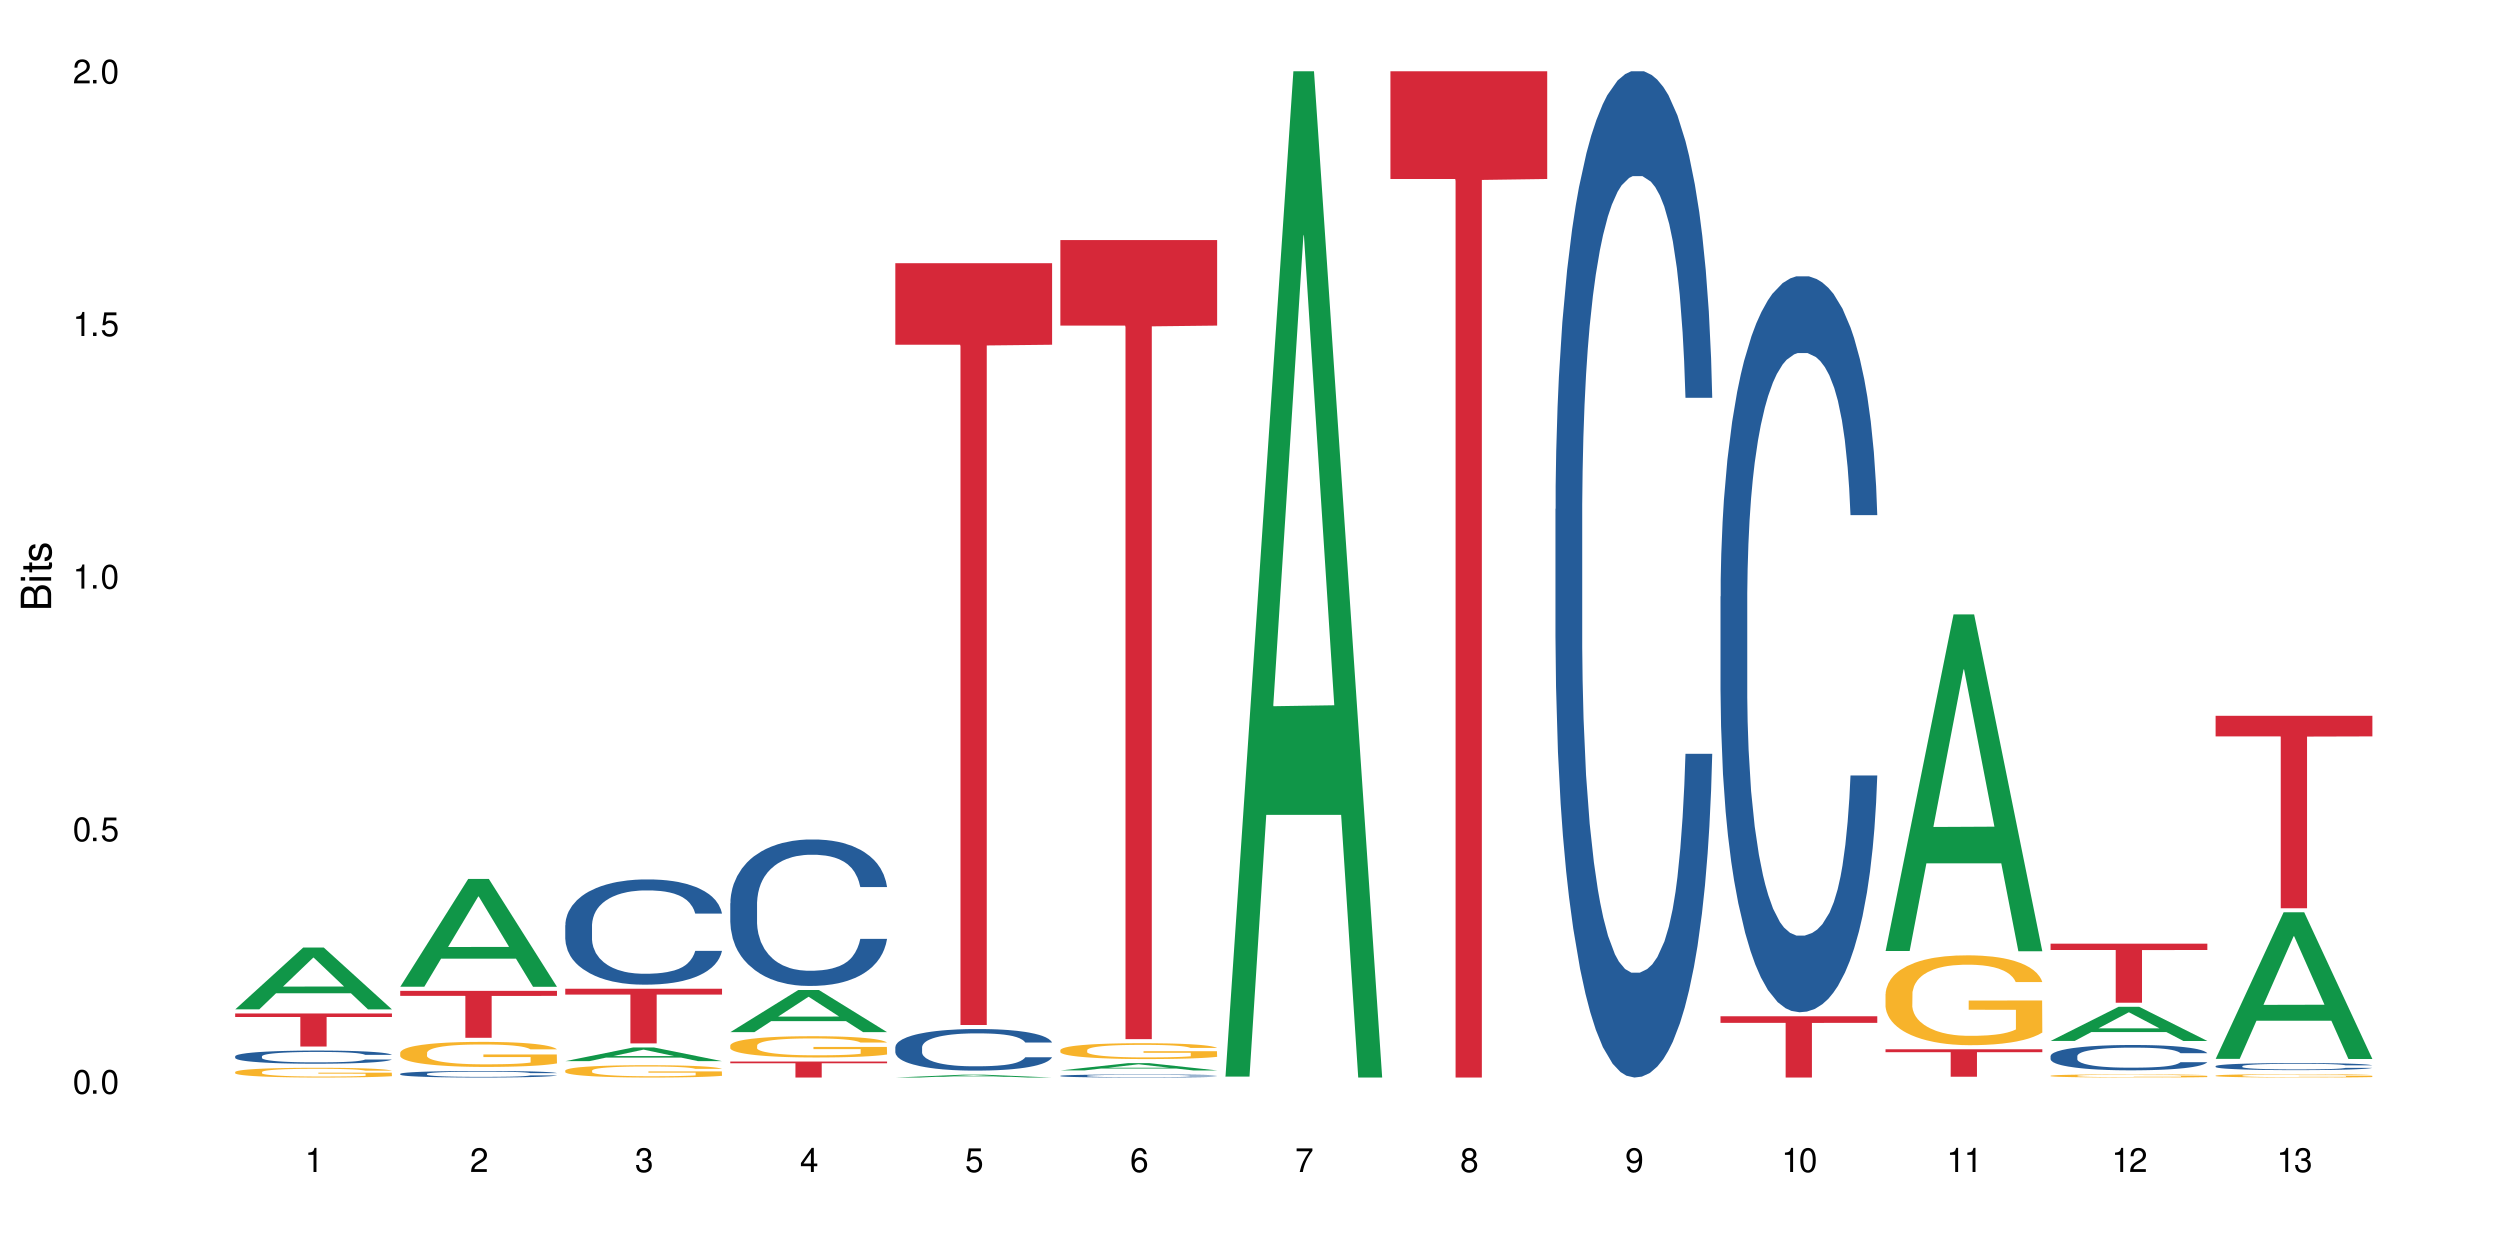 <?xml version="1.0" encoding="UTF-8"?>
<svg xmlns="http://www.w3.org/2000/svg" xmlns:xlink="http://www.w3.org/1999/xlink" width="720" height="360" viewBox="0 0 720 360">
<defs>
<g>
<g id="glyph-0-0">
</g>
<g id="glyph-0-1">
<path d="M 2.641 -6.938 C 2 -6.938 1.422 -6.656 1.078 -6.172 C 0.641 -5.562 0.406 -4.641 0.406 -3.359 C 0.406 -1.016 1.188 0.219 2.641 0.219 C 4.078 0.219 4.859 -1.016 4.859 -3.297 C 4.859 -4.641 4.656 -5.547 4.203 -6.172 C 3.844 -6.656 3.281 -6.938 2.641 -6.938 Z M 2.641 -6.188 C 3.547 -6.188 4 -5.25 4 -3.375 C 4 -1.406 3.562 -0.484 2.625 -0.484 C 1.734 -0.484 1.281 -1.438 1.281 -3.344 C 1.281 -5.25 1.734 -6.188 2.641 -6.188 Z M 2.641 -6.188 "/>
</g>
<g id="glyph-0-2">
<path d="M 1.828 -1 L 0.828 -1 L 0.828 0 L 1.828 0 Z M 1.828 -1 "/>
</g>
<g id="glyph-0-3">
<path d="M 4.562 -6.797 L 1.062 -6.797 L 0.547 -3.094 L 1.328 -3.094 C 1.719 -3.562 2.047 -3.734 2.578 -3.734 C 3.484 -3.734 4.062 -3.109 4.062 -2.094 C 4.062 -1.125 3.484 -0.531 2.578 -0.531 C 1.828 -0.531 1.375 -0.906 1.188 -1.672 L 0.328 -1.672 C 0.453 -1.109 0.547 -0.844 0.75 -0.594 C 1.125 -0.078 1.828 0.219 2.594 0.219 C 3.969 0.219 4.922 -0.781 4.922 -2.219 C 4.922 -3.562 4.031 -4.484 2.719 -4.484 C 2.25 -4.484 1.859 -4.359 1.469 -4.062 L 1.734 -5.969 L 4.562 -5.969 Z M 4.562 -6.797 "/>
</g>
<g id="glyph-0-4">
<path d="M 2.484 -4.938 L 2.484 0 L 3.328 0 L 3.328 -6.938 L 2.766 -6.938 C 2.469 -5.875 2.281 -5.734 0.984 -5.562 L 0.984 -4.938 Z M 2.484 -4.938 "/>
</g>
<g id="glyph-0-5">
<path d="M 4.859 -0.828 L 1.281 -0.828 C 1.359 -1.406 1.672 -1.781 2.5 -2.281 L 3.469 -2.828 C 4.406 -3.344 4.906 -4.062 4.906 -4.906 C 4.906 -5.484 4.672 -6.031 4.266 -6.406 C 3.859 -6.766 3.375 -6.938 2.719 -6.938 C 1.859 -6.938 1.219 -6.625 0.844 -6.031 C 0.609 -5.672 0.5 -5.234 0.484 -4.531 L 1.328 -4.531 C 1.359 -5.016 1.406 -5.281 1.531 -5.516 C 1.75 -5.938 2.188 -6.203 2.703 -6.203 C 3.469 -6.203 4.031 -5.641 4.031 -4.891 C 4.031 -4.344 3.719 -3.859 3.125 -3.516 L 2.234 -3 C 0.812 -2.172 0.406 -1.531 0.328 -0.016 L 4.859 -0.016 Z M 4.859 -0.828 "/>
</g>
<g id="glyph-0-6">
<path d="M 2.125 -3.188 L 2.578 -3.188 C 3.5 -3.188 3.984 -2.766 3.984 -1.922 C 3.984 -1.062 3.469 -0.531 2.594 -0.531 C 1.656 -0.531 1.203 -1 1.156 -2.016 L 0.312 -2.016 C 0.344 -1.453 0.438 -1.094 0.609 -0.781 C 0.953 -0.109 1.625 0.219 2.547 0.219 C 3.953 0.219 4.859 -0.625 4.859 -1.938 C 4.859 -2.828 4.516 -3.297 3.703 -3.594 C 4.344 -3.844 4.656 -4.328 4.656 -5.031 C 4.656 -6.219 3.875 -6.938 2.578 -6.938 C 1.203 -6.938 0.484 -6.172 0.453 -4.703 L 1.297 -4.703 C 1.312 -5.125 1.344 -5.359 1.453 -5.578 C 1.641 -5.969 2.062 -6.203 2.594 -6.203 C 3.344 -6.203 3.797 -5.75 3.797 -5 C 3.797 -4.516 3.609 -4.219 3.25 -4.047 C 3.016 -3.953 2.703 -3.922 2.125 -3.906 Z M 2.125 -3.188 "/>
</g>
<g id="glyph-0-7">
<path d="M 3.141 -1.672 L 3.141 0 L 3.984 0 L 3.984 -1.672 L 4.984 -1.672 L 4.984 -2.438 L 3.984 -2.438 L 3.984 -6.938 L 3.359 -6.938 L 0.266 -2.578 L 0.266 -1.672 Z M 3.141 -2.438 L 1 -2.438 L 3.141 -5.5 Z M 3.141 -2.438 "/>
</g>
<g id="glyph-0-8">
<path d="M 4.781 -5.125 C 4.609 -6.266 3.891 -6.938 2.844 -6.938 C 2.094 -6.938 1.422 -6.578 1.031 -5.953 C 0.594 -5.266 0.406 -4.422 0.406 -3.172 C 0.406 -2 0.578 -1.25 0.984 -0.641 C 1.359 -0.078 1.953 0.219 2.703 0.219 C 3.984 0.219 4.922 -0.75 4.922 -2.094 C 4.922 -3.375 4.062 -4.281 2.844 -4.281 C 2.172 -4.281 1.641 -4.031 1.281 -3.516 C 1.281 -5.234 1.828 -6.188 2.797 -6.188 C 3.391 -6.188 3.797 -5.797 3.938 -5.125 Z M 2.734 -3.531 C 3.547 -3.531 4.062 -2.953 4.062 -2.031 C 4.062 -1.156 3.484 -0.531 2.703 -0.531 C 1.922 -0.531 1.328 -1.188 1.328 -2.078 C 1.328 -2.938 1.906 -3.531 2.734 -3.531 Z M 2.734 -3.531 "/>
</g>
<g id="glyph-0-9">
<path d="M 4.984 -6.797 L 0.438 -6.797 L 0.438 -5.969 L 4.109 -5.969 C 2.5 -3.656 1.828 -2.234 1.328 0 L 2.219 0 C 2.594 -2.172 3.453 -4.047 4.984 -6.094 Z M 4.984 -6.797 "/>
</g>
<g id="glyph-0-10">
<path d="M 3.75 -3.656 C 4.469 -4.094 4.688 -4.438 4.688 -5.078 C 4.688 -6.172 3.844 -6.938 2.641 -6.938 C 1.438 -6.938 0.594 -6.172 0.594 -5.094 C 0.594 -4.438 0.812 -4.094 1.516 -3.656 C 0.734 -3.266 0.359 -2.703 0.359 -1.922 C 0.359 -0.656 1.281 0.219 2.641 0.219 C 3.984 0.219 4.922 -0.656 4.922 -1.922 C 4.922 -2.703 4.531 -3.266 3.75 -3.656 Z M 2.641 -6.188 C 3.359 -6.188 3.812 -5.75 3.812 -5.062 C 3.812 -4.406 3.344 -3.984 2.641 -3.984 C 1.922 -3.984 1.453 -4.406 1.453 -5.078 C 1.453 -5.75 1.922 -6.188 2.641 -6.188 Z M 2.641 -3.266 C 3.484 -3.266 4.062 -2.719 4.062 -1.906 C 4.062 -1.078 3.484 -0.531 2.625 -0.531 C 1.797 -0.531 1.219 -1.094 1.219 -1.906 C 1.219 -2.719 1.781 -3.266 2.641 -3.266 Z M 2.641 -3.266 "/>
</g>
<g id="glyph-0-11">
<path d="M 0.516 -1.578 C 0.672 -0.453 1.406 0.219 2.438 0.219 C 3.188 0.219 3.859 -0.141 4.266 -0.766 C 4.688 -1.453 4.891 -2.297 4.891 -3.547 C 4.891 -4.719 4.703 -5.453 4.312 -6.078 C 3.938 -6.641 3.344 -6.938 2.594 -6.938 C 1.297 -6.938 0.359 -5.969 0.359 -4.625 C 0.359 -3.344 1.234 -2.453 2.453 -2.453 C 3.094 -2.453 3.578 -2.672 4.016 -3.203 C 4 -1.484 3.469 -0.531 2.5 -0.531 C 1.906 -0.531 1.484 -0.906 1.359 -1.578 Z M 2.578 -6.203 C 3.375 -6.203 3.969 -5.531 3.969 -4.641 C 3.969 -3.797 3.391 -3.188 2.547 -3.188 C 1.734 -3.188 1.234 -3.766 1.234 -4.688 C 1.234 -5.562 1.797 -6.203 2.578 -6.203 Z M 2.578 -6.203 "/>
</g>
<g id="glyph-1-0">
</g>
<g id="glyph-1-1">
<path d="M 0 -0.953 L 0 -4.891 C 0 -5.719 -0.234 -6.344 -0.734 -6.797 C -1.188 -7.234 -1.812 -7.469 -2.5 -7.469 C -3.547 -7.469 -4.188 -7 -4.625 -5.875 C -4.984 -6.688 -5.625 -7.094 -6.531 -7.094 C -7.172 -7.094 -7.734 -6.859 -8.141 -6.391 C -8.562 -5.922 -8.75 -5.344 -8.75 -4.5 L -8.75 -0.953 Z M -4.984 -2.062 L -7.766 -2.062 L -7.766 -4.219 C -7.766 -4.844 -7.688 -5.203 -7.453 -5.5 C -7.219 -5.812 -6.859 -5.969 -6.375 -5.969 C -5.891 -5.969 -5.531 -5.812 -5.297 -5.5 C -5.062 -5.203 -4.984 -4.844 -4.984 -4.219 Z M -0.984 -2.062 L -4 -2.062 L -4 -4.781 C -4 -5.766 -3.438 -6.359 -2.484 -6.359 C -1.547 -6.359 -0.984 -5.766 -0.984 -4.781 Z M -0.984 -2.062 "/>
</g>
<g id="glyph-1-2">
<path d="M -6.281 -1.797 L -6.281 -0.797 L 0 -0.797 L 0 -1.797 Z M -8.75 -1.797 L -8.75 -0.797 L -7.484 -0.797 L -7.484 -1.797 Z M -8.75 -1.797 "/>
</g>
<g id="glyph-1-3">
<path d="M -6.281 -3.047 L -6.281 -2.016 L -8.016 -2.016 L -8.016 -1.016 L -6.281 -1.016 L -6.281 -0.172 L -5.469 -0.172 L -5.469 -1.016 L -0.719 -1.016 C -0.078 -1.016 0.281 -1.453 0.281 -2.234 C 0.281 -2.5 0.25 -2.719 0.188 -3.047 L -0.641 -3.047 C -0.609 -2.906 -0.594 -2.766 -0.594 -2.562 C -0.594 -2.141 -0.719 -2.016 -1.156 -2.016 L -5.469 -2.016 L -5.469 -3.047 Z M -6.281 -3.047 "/>
</g>
<g id="glyph-1-4">
<path d="M -4.531 -5.25 C -5.766 -5.25 -6.469 -4.422 -6.469 -2.969 C -6.469 -1.516 -5.719 -0.562 -4.547 -0.562 C -3.562 -0.562 -3.094 -1.062 -2.734 -2.562 L -2.516 -3.484 C -2.344 -4.188 -2.094 -4.469 -1.641 -4.469 C -1.047 -4.469 -0.641 -3.875 -0.641 -3 C -0.641 -2.453 -0.797 -2 -1.062 -1.75 C -1.25 -1.594 -1.422 -1.531 -1.875 -1.469 L -1.875 -0.406 C -0.422 -0.453 0.281 -1.266 0.281 -2.922 C 0.281 -4.5 -0.5 -5.516 -1.719 -5.516 C -2.656 -5.516 -3.172 -4.984 -3.469 -3.734 L -3.703 -2.766 C -3.891 -1.953 -4.156 -1.609 -4.594 -1.609 C -5.188 -1.609 -5.547 -2.125 -5.547 -2.938 C -5.547 -3.75 -5.203 -4.172 -4.531 -4.203 Z M -4.531 -5.25 "/>
</g>
</g>
</defs>
<rect x="-72" y="-36" width="864" height="432" fill="rgb(100%, 100%, 100%)" fill-opacity="1"/>
<path fill-rule="nonzero" fill="rgb(6.275%, 58.824%, 28.235%)" fill-opacity="1" d="M 67.73 290.691 L 67.777 290.676 L 87.316 272.898 L 93.25 272.898 L 112.883 290.707 L 105.984 290.707 L 101.066 286.059 L 79.5 286.059 L 74.676 290.691 L 67.73 290.691 L 81.574 284.137 L 99.086 284.121 L 90.355 275.809 L 90.258 275.793 L 90.164 275.844 L 81.527 284.121 L 81.574 284.137 Z M 67.73 290.691 "/>
<path fill-rule="nonzero" fill="rgb(14.51%, 36.078%, 60%)" fill-opacity="1" d="M 67.73 304.215 L 67.785 304.211 L 67.785 304.129 L 67.953 303.996 L 68.336 303.828 L 68.723 303.715 L 69.715 303.512 L 71.09 303.312 L 72.523 303.16 L 73.566 303.07 L 74.504 303 L 76.652 302.871 L 78.027 302.809 L 79.516 302.746 L 81.332 302.688 L 82.652 302.656 L 85.629 302.598 L 87.828 302.574 L 89.535 302.562 L 93.227 302.562 L 95.43 302.578 L 97.027 302.594 L 98.789 302.625 L 100.273 302.656 L 102.863 302.73 L 105.176 302.828 L 106.223 302.883 L 107.875 302.992 L 109.141 303.094 L 110.02 303.184 L 111.012 303.312 L 111.895 303.469 L 112.555 303.645 L 112.883 303.793 L 105.176 303.793 L 104.789 303.656 L 104.348 303.547 L 103.523 303.406 L 102.699 303.305 L 101.543 303.207 L 100.496 303.141 L 99.062 303.074 L 97.797 303.031 L 96.477 303 L 95.207 302.98 L 92.785 302.961 L 89.977 302.961 L 88.93 302.965 L 86.785 302.992 L 85.629 303.02 L 83.977 303.066 L 82.82 303.113 L 81.441 303.18 L 80.508 303.238 L 79.352 303.332 L 78.523 303.41 L 77.586 303.523 L 77.035 303.609 L 76.543 303.707 L 76.102 303.82 L 75.77 303.945 L 75.551 304.07 L 75.441 304.195 L 75.441 304.734 L 75.551 304.859 L 75.824 305.004 L 76.543 305.215 L 77.586 305.398 L 78.801 305.543 L 79.957 305.648 L 80.617 305.695 L 81.496 305.754 L 82.875 305.82 L 84.855 305.891 L 86.012 305.918 L 87.773 305.945 L 89.594 305.961 L 92.016 305.961 L 94.164 305.945 L 95.594 305.93 L 97.082 305.902 L 99.117 305.844 L 100.383 305.785 L 101.484 305.723 L 102.312 305.656 L 102.863 305.602 L 103.688 305.492 L 104.348 305.375 L 104.844 305.254 L 105.176 305.137 L 112.883 305.137 L 112.555 305.273 L 112.059 305.41 L 111.562 305.512 L 110.793 305.633 L 109.91 305.738 L 108.645 305.859 L 107.598 305.941 L 106.223 306.027 L 104.957 306.094 L 103.578 306.152 L 101.543 306.219 L 100.219 306.254 L 98.789 306.285 L 97.082 306.312 L 94.934 306.34 L 92.621 306.352 L 90.473 306.355 L 88.16 306.348 L 86.453 306.336 L 84.195 306.305 L 81.387 306.242 L 79.352 306.176 L 77.754 306.109 L 76.375 306.039 L 74.836 305.945 L 72.852 305.793 L 71.641 305.676 L 70.816 305.578 L 69.879 305.445 L 69.219 305.324 L 68.445 305.129 L 67.895 304.883 L 67.73 304.691 Z M 67.73 304.215 "/>
<path fill-rule="nonzero" fill="rgb(96.863%, 70.196%, 16.863%)" fill-opacity="1" d="M 67.73 308.723 L 67.785 308.723 L 67.785 308.672 L 68.008 308.555 L 68.559 308.395 L 69.273 308.266 L 70.043 308.16 L 70.539 308.109 L 71.367 308.031 L 72.082 307.973 L 73.898 307.859 L 76.211 307.75 L 77.477 307.703 L 78.91 307.66 L 80.945 307.613 L 81.883 307.594 L 84.746 307.551 L 87.996 307.527 L 91.574 307.52 L 93.227 307.523 L 95.484 307.531 L 98.566 307.559 L 100.328 307.586 L 101.707 307.613 L 103.137 307.645 L 104.898 307.695 L 106.551 307.758 L 107.875 307.82 L 109.195 307.898 L 110.297 307.98 L 111.234 308.07 L 112.059 308.176 L 112.555 308.266 L 112.883 308.355 L 105.23 308.355 L 104.789 308.266 L 104.293 308.199 L 103.469 308.113 L 102.641 308.051 L 101.816 308.004 L 100.273 307.934 L 98.953 307.895 L 97.301 307.859 L 95.703 307.836 L 93.887 307.82 L 92.785 307.816 L 89.867 307.816 L 87.223 307.832 L 85.684 307.852 L 84.582 307.875 L 83.039 307.914 L 82.102 307.941 L 81.551 307.965 L 79.902 308.043 L 78.801 308.117 L 78.195 308.164 L 77.422 308.242 L 76.871 308.312 L 76.266 308.414 L 75.938 308.492 L 75.496 308.664 L 75.441 309.129 L 75.605 309.227 L 75.938 309.332 L 76.375 309.422 L 77.035 309.52 L 77.699 309.594 L 78.855 309.695 L 79.844 309.762 L 80.617 309.805 L 82.102 309.875 L 82.707 309.898 L 84.141 309.945 L 85.629 309.98 L 87.445 310.012 L 88.82 310.027 L 91.023 310.039 L 93.832 310.039 L 97.137 310.023 L 99.227 310.004 L 100.66 309.984 L 101.598 309.965 L 102.754 309.938 L 103.578 309.91 L 104.348 309.883 L 105.285 309.84 L 105.285 309.227 L 91.684 309.223 L 91.684 308.934 L 112.828 308.934 L 112.883 309.938 L 111.727 310.008 L 110.297 310.074 L 108.918 310.125 L 107.488 310.168 L 105.449 310.219 L 103.797 310.246 L 101.266 310.285 L 98.953 310.309 L 96.531 310.32 L 94.383 310.328 L 91.852 310.332 L 89.594 310.328 L 87.168 310.312 L 85.242 310.293 L 83.48 310.266 L 81.719 310.23 L 79.516 310.18 L 78.082 310.133 L 76.598 310.082 L 75.109 310.016 L 73.789 309.945 L 72.906 309.895 L 72.027 309.832 L 71.09 309.754 L 70.207 309.668 L 69.547 309.586 L 68.941 309.496 L 68.5 309.414 L 68.062 309.297 L 67.84 309.203 L 67.73 309.125 Z M 67.73 308.723 "/>
<path fill-rule="nonzero" fill="rgb(83.922%, 15.686%, 22.353%)" fill-opacity="1" d="M 67.73 291.871 L 112.883 291.871 L 112.883 292.891 L 94.066 292.902 L 94.066 301.398 L 86.496 301.398 L 86.496 292.91 L 86.387 292.891 L 67.73 292.891 Z M 67.73 291.871 "/>
<path fill-rule="nonzero" fill="rgb(6.275%, 58.824%, 28.235%)" fill-opacity="1" d="M 115.262 284.176 L 115.309 284.145 L 134.848 253.129 L 140.781 253.129 L 160.414 284.203 L 153.516 284.203 L 148.598 276.094 L 127.031 276.094 L 122.207 284.176 L 115.262 284.176 L 129.105 272.738 L 146.617 272.707 L 137.887 258.203 L 137.789 258.176 L 137.691 258.262 L 129.059 272.707 L 129.105 272.738 Z M 115.262 284.176 "/>
<path fill-rule="nonzero" fill="rgb(14.51%, 36.078%, 60%)" fill-opacity="1" d="M 115.262 309.262 L 115.316 309.262 L 115.316 309.219 L 115.48 309.152 L 115.867 309.07 L 116.254 309.016 L 117.242 308.91 L 118.621 308.812 L 120.051 308.738 L 121.098 308.691 L 122.035 308.656 L 124.184 308.594 L 125.559 308.562 L 127.047 308.531 L 128.863 308.5 L 130.184 308.484 L 133.156 308.457 L 135.359 308.445 L 137.066 308.441 L 140.758 308.441 L 142.961 308.445 L 144.555 308.457 L 146.316 308.469 L 147.805 308.484 L 150.395 308.523 L 152.707 308.57 L 153.75 308.598 L 155.402 308.652 L 156.672 308.703 L 157.551 308.75 L 158.543 308.812 L 159.422 308.891 L 160.086 308.98 L 160.414 309.055 L 152.707 309.055 L 152.32 308.984 L 151.879 308.93 L 151.055 308.859 L 150.227 308.809 L 149.07 308.758 L 148.023 308.727 L 146.594 308.695 L 145.328 308.672 L 144.004 308.656 L 142.738 308.648 L 140.316 308.637 L 137.508 308.637 L 136.461 308.641 L 134.312 308.652 L 133.156 308.668 L 131.504 308.691 L 130.348 308.715 L 128.973 308.746 L 128.035 308.777 L 126.879 308.82 L 126.055 308.863 L 125.117 308.918 L 124.566 308.961 L 124.07 309.012 L 123.633 309.066 L 123.301 309.129 L 123.082 309.191 L 122.969 309.254 L 122.969 309.523 L 123.082 309.586 L 123.355 309.656 L 124.07 309.762 L 125.117 309.855 L 126.328 309.926 L 127.484 309.98 L 128.145 310.004 L 129.027 310.031 L 130.402 310.066 L 132.387 310.102 L 133.543 310.113 L 135.305 310.129 L 137.121 310.137 L 139.547 310.137 L 141.691 310.129 L 143.125 310.121 L 144.609 310.105 L 146.648 310.078 L 147.914 310.047 L 149.016 310.016 L 149.844 309.984 L 150.395 309.957 L 151.219 309.902 L 151.879 309.844 L 152.375 309.781 L 152.707 309.723 L 160.414 309.723 L 160.086 309.793 L 159.59 309.859 L 159.094 309.91 L 158.324 309.973 L 157.441 310.023 L 156.176 310.086 L 155.129 310.125 L 153.75 310.168 L 152.484 310.199 L 151.109 310.23 L 149.07 310.266 L 147.75 310.281 L 146.316 310.297 L 144.609 310.312 L 142.465 310.324 L 140.152 310.332 L 138.004 310.332 L 135.691 310.328 L 133.984 310.32 L 131.727 310.305 L 128.918 310.273 L 126.879 310.242 L 125.281 310.211 L 123.906 310.176 L 122.363 310.129 L 120.383 310.051 L 119.172 309.992 L 118.344 309.945 L 117.41 309.879 L 116.746 309.816 L 115.977 309.719 L 115.426 309.598 L 115.262 309.5 Z M 115.262 309.262 "/>
<path fill-rule="nonzero" fill="rgb(96.863%, 70.196%, 16.863%)" fill-opacity="1" d="M 115.262 303.148 L 115.316 303.145 L 115.316 303.012 L 115.535 302.715 L 116.086 302.305 L 116.805 301.969 L 117.574 301.707 L 118.07 301.566 L 118.895 301.371 L 119.609 301.227 L 121.43 300.93 L 123.742 300.652 L 125.008 300.535 L 126.438 300.422 L 128.477 300.297 L 129.414 300.25 L 132.277 300.145 L 135.523 300.078 L 139.105 300.059 L 140.758 300.066 L 143.016 300.094 L 146.098 300.164 L 147.859 300.23 L 149.238 300.297 L 150.668 300.383 L 152.43 300.516 L 154.082 300.672 L 155.402 300.832 L 156.727 301.027 L 157.828 301.238 L 158.762 301.469 L 159.59 301.746 L 160.086 301.977 L 160.414 302.207 L 152.762 302.207 L 152.32 301.977 L 151.824 301.801 L 151 301.582 L 150.172 301.422 L 149.348 301.297 L 147.805 301.125 L 146.484 301.02 L 144.832 300.93 L 143.234 300.871 L 141.418 300.832 L 140.316 300.816 L 137.398 300.816 L 134.754 300.863 L 133.211 300.914 L 132.109 300.969 L 130.57 301.066 L 129.633 301.145 L 129.082 301.199 L 127.43 301.402 L 126.328 301.59 L 125.723 301.715 L 124.953 301.91 L 124.402 302.09 L 123.797 302.352 L 123.465 302.551 L 123.023 303 L 122.969 304.184 L 123.137 304.434 L 123.465 304.707 L 123.906 304.941 L 124.566 305.191 L 125.227 305.383 L 126.383 305.641 L 127.375 305.812 L 128.145 305.926 L 129.633 306.102 L 130.238 306.16 L 131.672 306.281 L 133.156 306.371 L 134.973 306.453 L 136.352 306.492 L 138.555 306.523 L 141.363 306.523 L 144.668 306.484 L 146.758 306.434 L 148.191 306.379 L 149.125 306.332 L 150.281 306.262 L 151.109 306.195 L 151.879 306.121 L 152.816 306.012 L 152.816 304.434 L 139.215 304.43 L 139.215 303.691 L 160.359 303.684 L 160.414 306.262 L 159.258 306.438 L 157.828 306.609 L 156.449 306.742 L 155.02 306.855 L 152.98 306.98 L 151.328 307.059 L 148.797 307.152 L 146.484 307.211 L 144.059 307.25 L 141.914 307.27 L 139.379 307.277 L 137.121 307.262 L 134.699 307.223 L 132.773 307.172 L 131.012 307.105 L 129.246 307.02 L 127.047 306.879 L 125.613 306.77 L 124.125 306.629 L 122.641 306.465 L 121.316 306.285 L 120.438 306.148 L 119.555 305.992 L 118.621 305.793 L 117.738 305.57 L 117.078 305.363 L 116.473 305.133 L 116.031 304.918 L 115.59 304.621 L 115.371 304.383 L 115.262 304.18 Z M 115.262 303.148 "/>
<path fill-rule="nonzero" fill="rgb(83.922%, 15.686%, 22.353%)" fill-opacity="1" d="M 115.262 285.367 L 160.414 285.367 L 160.414 286.816 L 141.598 286.828 L 141.598 298.895 L 134.023 298.895 L 134.023 286.84 L 133.914 286.816 L 115.262 286.816 Z M 115.262 285.367 "/>
<path fill-rule="nonzero" fill="rgb(6.275%, 58.824%, 28.235%)" fill-opacity="1" d="M 162.793 305.609 L 162.84 305.605 L 182.379 301.664 L 188.312 301.664 L 207.945 305.613 L 201.047 305.613 L 196.125 304.582 L 174.562 304.582 L 169.738 305.609 L 162.793 305.609 L 176.637 304.156 L 194.148 304.152 L 185.418 302.309 L 185.32 302.305 L 185.223 302.316 L 176.59 304.152 L 176.637 304.156 Z M 162.793 305.609 "/>
<path fill-rule="nonzero" fill="rgb(14.51%, 36.078%, 60%)" fill-opacity="1" d="M 162.793 266.477 L 162.848 266.449 L 162.848 265.781 L 163.012 264.73 L 163.398 263.402 L 163.781 262.488 L 164.773 260.852 L 166.148 259.273 L 167.582 258.055 L 168.629 257.336 L 169.562 256.781 L 171.711 255.758 L 173.09 255.23 L 174.574 254.762 L 176.391 254.289 L 177.715 254.012 L 180.688 253.57 L 182.891 253.375 L 184.598 253.293 L 188.285 253.293 L 190.488 253.402 L 192.086 253.543 L 193.848 253.766 L 195.336 254.012 L 197.922 254.621 L 200.234 255.398 L 201.281 255.84 L 202.934 256.699 L 204.199 257.531 L 205.082 258.25 L 206.074 259.273 L 206.953 260.52 L 207.613 261.934 L 207.945 263.125 L 200.234 263.125 L 199.852 262.016 L 199.41 261.156 L 198.582 260.023 L 197.758 259.219 L 196.602 258.418 L 195.555 257.891 L 194.125 257.363 L 192.855 257.031 L 191.535 256.781 L 190.27 256.617 L 187.848 256.449 L 185.039 256.449 L 183.992 256.504 L 181.844 256.727 L 180.688 256.922 L 179.035 257.309 L 177.879 257.668 L 176.504 258.223 L 175.566 258.691 L 174.41 259.414 L 173.586 260.051 L 172.648 260.965 L 172.098 261.656 L 171.602 262.434 L 171.16 263.348 L 170.832 264.316 L 170.609 265.34 L 170.5 266.336 L 170.5 270.629 L 170.609 271.625 L 170.887 272.789 L 171.602 274.48 L 172.648 275.945 L 173.859 277.109 L 175.016 277.941 L 175.676 278.328 L 176.559 278.773 L 177.934 279.324 L 179.918 279.879 L 181.074 280.102 L 182.836 280.324 L 184.652 280.434 L 187.074 280.434 L 189.223 280.324 L 190.656 280.184 L 192.141 279.961 L 194.18 279.492 L 195.445 279.047 L 196.547 278.523 L 197.371 277.996 L 197.922 277.555 L 198.75 276.695 L 199.41 275.754 L 199.906 274.785 L 200.234 273.844 L 207.945 273.844 L 207.613 274.949 L 207.117 276.031 L 206.625 276.832 L 205.852 277.801 L 204.973 278.66 L 203.703 279.629 L 202.66 280.266 L 201.281 280.961 L 200.016 281.484 L 198.641 281.957 L 196.602 282.512 L 195.281 282.789 L 193.848 283.035 L 192.141 283.258 L 189.992 283.453 L 187.68 283.562 L 185.535 283.59 L 183.219 283.535 L 181.512 283.426 L 179.254 283.176 L 176.449 282.676 L 174.41 282.148 L 172.812 281.625 L 171.438 281.07 L 169.895 280.324 L 167.914 279.105 L 166.699 278.164 L 165.875 277.387 L 164.938 276.309 L 164.277 275.336 L 163.508 273.785 L 162.957 271.82 L 162.793 270.297 Z M 162.793 266.477 "/>
<path fill-rule="nonzero" fill="rgb(96.863%, 70.196%, 16.863%)" fill-opacity="1" d="M 162.793 308.301 L 162.848 308.297 L 162.848 308.23 L 163.066 308.086 L 163.617 307.883 L 164.332 307.719 L 165.105 307.59 L 165.602 307.52 L 166.426 307.422 L 167.141 307.352 L 168.957 307.207 L 171.27 307.07 L 172.539 307.012 L 173.969 306.957 L 176.008 306.895 L 176.941 306.871 L 179.805 306.82 L 183.055 306.785 L 186.633 306.777 L 188.285 306.781 L 190.543 306.793 L 193.629 306.828 L 195.391 306.863 L 196.766 306.895 L 198.199 306.938 L 199.961 307 L 201.613 307.078 L 202.934 307.156 L 204.254 307.254 L 205.355 307.359 L 206.293 307.473 L 207.117 307.609 L 207.613 307.723 L 207.945 307.836 L 200.289 307.836 L 199.852 307.723 L 199.355 307.633 L 198.527 307.527 L 197.703 307.449 L 196.875 307.387 L 195.336 307.305 L 194.012 307.25 L 192.363 307.207 L 190.766 307.176 L 188.949 307.156 L 187.848 307.152 L 184.926 307.152 L 182.285 307.172 L 180.742 307.199 L 179.641 307.227 L 178.098 307.273 L 177.164 307.312 L 176.613 307.34 L 174.961 307.441 L 173.859 307.531 L 173.254 307.594 L 172.484 307.691 L 171.934 307.777 L 171.328 307.906 L 170.996 308.004 L 170.555 308.227 L 170.5 308.809 L 170.664 308.934 L 170.996 309.066 L 171.438 309.184 L 172.098 309.305 L 172.758 309.402 L 173.914 309.527 L 174.906 309.613 L 175.676 309.668 L 177.164 309.754 L 177.77 309.785 L 179.199 309.844 L 180.688 309.887 L 182.504 309.926 L 183.883 309.945 L 186.082 309.961 L 188.891 309.961 L 192.195 309.941 L 194.289 309.918 L 195.719 309.891 L 196.656 309.867 L 197.812 309.832 L 198.641 309.801 L 199.41 309.766 L 200.348 309.711 L 200.348 308.934 L 186.746 308.93 L 186.746 308.566 L 207.891 308.562 L 207.945 309.832 L 206.789 309.922 L 205.355 310.004 L 203.98 310.07 L 202.547 310.125 L 200.512 310.188 L 198.859 310.227 L 196.324 310.27 L 194.012 310.301 L 191.59 310.32 L 189.441 310.328 L 186.91 310.332 L 184.652 310.324 L 182.23 310.305 L 180.301 310.281 L 178.539 310.246 L 176.777 310.207 L 174.574 310.137 L 173.145 310.082 L 171.656 310.016 L 170.172 309.934 L 168.848 309.844 L 167.969 309.777 L 167.086 309.699 L 166.148 309.602 L 165.27 309.492 L 164.609 309.391 L 164.004 309.277 L 163.562 309.172 L 163.121 309.023 L 162.902 308.906 L 162.793 308.805 Z M 162.793 308.301 "/>
<path fill-rule="nonzero" fill="rgb(83.922%, 15.686%, 22.353%)" fill-opacity="1" d="M 162.793 284.754 L 207.945 284.754 L 207.945 286.441 L 189.125 286.453 L 189.125 300.5 L 181.555 300.5 L 181.555 286.469 L 181.445 286.441 L 162.793 286.441 Z M 162.793 284.754 "/>
<path fill-rule="nonzero" fill="rgb(6.275%, 58.824%, 28.235%)" fill-opacity="1" d="M 210.32 297.25 L 210.371 297.238 L 229.906 285.121 L 235.84 285.121 L 255.477 297.262 L 248.578 297.262 L 243.656 294.094 L 222.094 294.094 L 217.27 297.25 L 210.32 297.25 L 224.168 292.781 L 241.68 292.77 L 232.945 287.105 L 232.852 287.094 L 232.754 287.129 L 224.117 292.77 L 224.168 292.781 Z M 210.32 297.25 "/>
<path fill-rule="nonzero" fill="rgb(14.51%, 36.078%, 60%)" fill-opacity="1" d="M 210.32 260.141 L 210.375 260.102 L 210.375 259.176 L 210.543 257.711 L 210.926 255.859 L 211.312 254.59 L 212.305 252.316 L 213.68 250.117 L 215.113 248.422 L 216.16 247.418 L 217.094 246.648 L 219.242 245.223 L 220.617 244.492 L 222.105 243.836 L 223.922 243.18 L 225.246 242.793 L 228.219 242.18 L 230.422 241.91 L 232.129 241.793 L 235.816 241.793 L 238.02 241.945 L 239.617 242.141 L 241.379 242.449 L 242.863 242.793 L 245.453 243.645 L 247.766 244.723 L 248.812 245.34 L 250.465 246.535 L 251.73 247.691 L 252.613 248.691 L 253.602 250.117 L 254.484 251.852 L 255.145 253.816 L 255.477 255.477 L 247.766 255.477 L 247.379 253.934 L 246.941 252.738 L 246.113 251.16 L 245.289 250.039 L 244.133 248.922 L 243.086 248.191 L 241.652 247.457 L 240.387 246.996 L 239.066 246.648 L 237.801 246.418 L 235.375 246.188 L 232.566 246.188 L 231.523 246.262 L 229.375 246.57 L 228.219 246.84 L 226.566 247.383 L 225.41 247.883 L 224.031 248.652 L 223.098 249.309 L 221.941 250.312 L 221.113 251.195 L 220.18 252.469 L 219.629 253.434 L 219.133 254.512 L 218.691 255.785 L 218.359 257.133 L 218.141 258.559 L 218.031 259.945 L 218.031 265.922 L 218.141 267.309 L 218.418 268.926 L 219.133 271.277 L 220.18 273.32 L 221.391 274.938 L 222.547 276.094 L 223.207 276.637 L 224.086 277.25 L 225.465 278.023 L 227.445 278.793 L 228.602 279.102 L 230.367 279.41 L 232.184 279.562 L 234.605 279.562 L 236.754 279.41 L 238.184 279.219 L 239.672 278.91 L 241.707 278.254 L 242.977 277.637 L 244.078 276.906 L 244.902 276.172 L 245.453 275.555 L 246.277 274.359 L 246.941 273.051 L 247.438 271.703 L 247.766 270.391 L 255.477 270.391 L 255.145 271.934 L 254.648 273.438 L 254.152 274.555 L 253.383 275.902 L 252.5 277.098 L 251.234 278.445 L 250.188 279.332 L 248.812 280.297 L 247.547 281.027 L 246.168 281.684 L 244.133 282.453 L 242.809 282.84 L 241.379 283.188 L 239.672 283.496 L 237.523 283.766 L 235.211 283.918 L 233.062 283.957 L 230.75 283.883 L 229.043 283.727 L 226.785 283.379 L 223.977 282.688 L 221.941 281.953 L 220.344 281.223 L 218.965 280.449 L 217.426 279.41 L 215.441 277.715 L 214.23 276.402 L 213.406 275.324 L 212.469 273.82 L 211.809 272.473 L 211.039 270.312 L 210.488 267.578 L 210.32 265.457 Z M 210.32 260.141 "/>
<path fill-rule="nonzero" fill="rgb(96.863%, 70.196%, 16.863%)" fill-opacity="1" d="M 210.32 301.055 L 210.375 301.051 L 210.375 300.938 L 210.598 300.684 L 211.148 300.336 L 211.863 300.051 L 212.633 299.828 L 213.129 299.711 L 213.957 299.543 L 214.672 299.418 L 216.488 299.168 L 218.801 298.93 L 220.066 298.832 L 221.5 298.734 L 223.539 298.629 L 224.473 298.59 L 227.336 298.5 L 230.586 298.445 L 234.164 298.426 L 235.816 298.434 L 238.074 298.453 L 241.156 298.516 L 242.922 298.574 L 244.297 298.629 L 245.73 298.703 L 247.492 298.812 L 249.145 298.949 L 250.465 299.082 L 251.785 299.25 L 252.887 299.43 L 253.824 299.625 L 254.648 299.863 L 255.145 300.059 L 255.477 300.254 L 247.82 300.254 L 247.379 300.059 L 246.887 299.906 L 246.059 299.723 L 245.234 299.586 L 244.406 299.48 L 242.863 299.336 L 241.543 299.246 L 239.891 299.168 L 238.293 299.117 L 236.477 299.082 L 235.375 299.07 L 232.457 299.07 L 229.816 299.109 L 228.273 299.156 L 227.172 299.199 L 225.629 299.285 L 224.695 299.352 L 224.145 299.395 L 222.492 299.57 L 221.391 299.727 L 220.785 299.832 L 220.012 300 L 219.461 300.152 L 218.855 300.379 L 218.527 300.547 L 218.086 300.926 L 218.031 301.934 L 218.195 302.148 L 218.527 302.379 L 218.965 302.578 L 219.629 302.793 L 220.289 302.953 L 221.445 303.172 L 222.438 303.32 L 223.207 303.414 L 224.695 303.566 L 225.301 303.617 L 226.73 303.719 L 228.219 303.797 L 230.035 303.863 L 231.41 303.895 L 233.613 303.926 L 236.422 303.926 L 239.727 303.891 L 241.82 303.848 L 243.25 303.801 L 244.188 303.762 L 245.344 303.699 L 246.168 303.645 L 246.941 303.582 L 247.875 303.488 L 247.875 302.148 L 234.273 302.141 L 234.273 301.516 L 255.422 301.508 L 255.477 303.699 L 254.32 303.852 L 252.887 303.996 L 251.512 304.109 L 250.078 304.203 L 248.043 304.312 L 246.391 304.379 L 243.855 304.457 L 241.543 304.508 L 239.121 304.539 L 236.973 304.559 L 234.441 304.562 L 232.184 304.551 L 229.758 304.52 L 227.832 304.473 L 226.07 304.418 L 224.309 304.344 L 222.105 304.227 L 220.672 304.133 L 219.188 304.016 L 217.699 303.875 L 216.379 303.723 L 215.496 303.605 L 214.617 303.469 L 213.68 303.301 L 212.801 303.113 L 212.137 302.938 L 211.531 302.742 L 211.094 302.559 L 210.652 302.305 L 210.43 302.102 L 210.32 301.93 Z M 210.32 301.055 "/>
<path fill-rule="nonzero" fill="rgb(83.922%, 15.686%, 22.353%)" fill-opacity="1" d="M 210.32 305.727 L 255.477 305.727 L 255.477 306.219 L 236.656 306.223 L 236.656 310.332 L 229.086 310.332 L 229.086 306.23 L 228.977 306.219 L 210.32 306.219 Z M 210.32 305.727 "/>
<path fill-rule="nonzero" fill="rgb(6.275%, 58.824%, 28.235%)" fill-opacity="1" d="M 257.852 310.332 L 257.898 310.332 L 277.438 309.504 L 283.371 309.504 L 303.004 310.332 L 296.105 310.332 L 291.188 310.117 L 269.621 310.117 L 264.797 310.332 L 257.852 310.332 L 271.695 310.027 L 289.207 310.027 L 280.477 309.641 L 280.285 309.641 L 271.648 310.027 L 271.695 310.027 Z M 257.852 310.332 "/>
<path fill-rule="nonzero" fill="rgb(14.51%, 36.078%, 60%)" fill-opacity="1" d="M 257.852 301.578 L 257.906 301.566 L 257.906 301.305 L 258.07 300.887 L 258.457 300.363 L 258.844 300 L 259.832 299.355 L 261.211 298.73 L 262.641 298.25 L 263.688 297.965 L 264.625 297.746 L 266.773 297.34 L 268.148 297.133 L 269.637 296.945 L 271.453 296.762 L 272.773 296.652 L 275.746 296.477 L 277.949 296.398 L 279.656 296.367 L 283.348 296.367 L 285.551 296.41 L 287.145 296.465 L 288.91 296.555 L 290.395 296.652 L 292.984 296.891 L 295.297 297.199 L 296.344 297.375 L 297.996 297.715 L 299.262 298.043 L 300.141 298.324 L 301.133 298.73 L 302.016 299.223 L 302.676 299.781 L 303.004 300.254 L 295.297 300.254 L 294.91 299.816 L 294.469 299.477 L 293.645 299.027 L 292.816 298.711 L 291.66 298.391 L 290.617 298.184 L 289.184 297.977 L 287.918 297.844 L 286.598 297.746 L 285.328 297.68 L 282.906 297.613 L 280.098 297.613 L 279.051 297.637 L 276.902 297.723 L 275.746 297.801 L 274.098 297.953 L 272.941 298.098 L 271.562 298.316 L 270.625 298.5 L 269.469 298.785 L 268.645 299.039 L 267.707 299.398 L 267.156 299.672 L 266.66 299.98 L 266.223 300.34 L 265.891 300.723 L 265.672 301.129 L 265.562 301.523 L 265.562 303.219 L 265.672 303.613 L 265.945 304.07 L 266.66 304.738 L 267.707 305.32 L 268.918 305.781 L 270.074 306.109 L 270.738 306.262 L 271.617 306.438 L 272.996 306.656 L 274.977 306.875 L 276.133 306.961 L 277.895 307.051 L 279.711 307.094 L 282.137 307.094 L 284.281 307.051 L 285.715 306.996 L 287.203 306.906 L 289.238 306.723 L 290.504 306.547 L 291.605 306.336 L 292.434 306.129 L 292.984 305.953 L 293.809 305.617 L 294.469 305.242 L 294.965 304.859 L 295.297 304.488 L 303.004 304.488 L 302.676 304.926 L 302.18 305.352 L 301.684 305.672 L 300.914 306.055 L 300.031 306.395 L 298.766 306.777 L 297.719 307.027 L 296.344 307.301 L 295.074 307.508 L 293.699 307.695 L 291.66 307.914 L 290.34 308.023 L 288.91 308.121 L 287.203 308.211 L 285.055 308.285 L 282.742 308.328 L 280.594 308.34 L 278.281 308.32 L 276.574 308.273 L 274.316 308.176 L 271.508 307.98 L 269.469 307.773 L 267.875 307.562 L 266.496 307.344 L 264.953 307.051 L 262.973 306.566 L 261.762 306.195 L 260.934 305.891 L 260 305.461 L 259.34 305.078 L 258.566 304.465 L 258.016 303.688 L 257.852 303.086 Z M 257.852 301.578 "/>
<path fill-rule="nonzero" fill="rgb(83.922%, 15.686%, 22.353%)" fill-opacity="1" d="M 257.852 75.801 L 303.004 75.801 L 303.004 99.285 L 284.188 99.492 L 284.188 295.203 L 276.617 295.203 L 276.617 99.699 L 276.504 99.285 L 257.852 99.285 Z M 257.852 75.801 "/>
<path fill-rule="nonzero" fill="rgb(6.275%, 58.824%, 28.235%)" fill-opacity="1" d="M 305.383 308.281 L 305.43 308.281 L 324.969 306.176 L 330.902 306.176 L 350.535 308.285 L 343.637 308.285 L 338.715 307.734 L 317.152 307.734 L 312.328 308.281 L 305.383 308.281 L 319.227 307.504 L 336.738 307.504 L 328.008 306.52 L 327.91 306.516 L 327.812 306.523 L 319.18 307.504 L 319.227 307.504 Z M 305.383 308.281 "/>
<path fill-rule="nonzero" fill="rgb(14.51%, 36.078%, 60%)" fill-opacity="1" d="M 305.383 309.832 L 305.438 309.832 L 305.438 309.812 L 305.602 309.781 L 305.988 309.742 L 306.371 309.715 L 307.363 309.668 L 308.742 309.621 L 310.172 309.586 L 311.219 309.566 L 312.156 309.551 L 314.301 309.52 L 315.68 309.504 L 317.164 309.492 L 318.984 309.477 L 320.305 309.469 L 323.277 309.457 L 325.48 309.449 L 330.879 309.449 L 333.078 309.453 L 334.676 309.457 L 336.438 309.461 L 337.926 309.469 L 340.512 309.488 L 342.828 309.512 L 343.871 309.523 L 345.523 309.547 L 346.789 309.57 L 347.672 309.594 L 348.664 309.621 L 349.543 309.66 L 350.203 309.699 L 350.535 309.734 L 342.828 309.734 L 342.441 309.703 L 342 309.68 L 341.176 309.645 L 340.348 309.621 L 339.191 309.598 L 338.145 309.582 L 336.715 309.566 L 335.449 309.559 L 334.125 309.551 L 332.859 309.547 L 330.438 309.539 L 327.629 309.539 L 326.582 309.543 L 324.434 309.547 L 323.277 309.555 L 321.625 309.566 L 320.469 309.574 L 319.094 309.594 L 318.156 309.605 L 317 309.629 L 316.176 309.645 L 315.238 309.672 L 314.688 309.691 L 314.191 309.715 L 313.75 309.742 L 313.422 309.77 L 313.199 309.801 L 313.09 309.828 L 313.09 309.953 L 313.199 309.984 L 313.477 310.016 L 314.191 310.066 L 315.238 310.109 L 316.449 310.145 L 317.605 310.168 L 318.266 310.18 L 319.148 310.191 L 320.523 310.207 L 322.508 310.223 L 323.664 310.23 L 325.426 310.238 L 327.242 310.242 L 329.664 310.242 L 331.812 310.238 L 333.246 310.234 L 334.73 310.227 L 336.77 310.211 L 338.035 310.199 L 339.137 310.184 L 339.961 310.168 L 340.512 310.156 L 341.34 310.133 L 342 310.105 L 342.496 310.074 L 342.828 310.047 L 350.535 310.047 L 350.203 310.082 L 349.711 310.113 L 349.215 310.137 L 348.441 310.164 L 347.562 310.188 L 346.297 310.219 L 345.25 310.234 L 343.871 310.254 L 342.605 310.27 L 341.23 310.285 L 339.191 310.301 L 337.871 310.309 L 336.438 310.316 L 334.73 310.324 L 332.586 310.328 L 330.27 310.332 L 325.812 310.332 L 324.105 310.328 L 321.848 310.32 L 319.039 310.305 L 317 310.289 L 315.402 310.273 L 314.027 310.258 L 312.484 310.238 L 310.504 310.203 L 309.293 310.176 L 308.465 310.152 L 307.531 310.121 L 306.867 310.09 L 306.098 310.047 L 305.547 309.988 L 305.383 309.945 Z M 305.383 309.832 "/>
<path fill-rule="nonzero" fill="rgb(96.863%, 70.196%, 16.863%)" fill-opacity="1" d="M 305.383 302.398 L 305.438 302.395 L 305.438 302.312 L 305.656 302.125 L 306.207 301.863 L 306.922 301.652 L 307.695 301.484 L 308.191 301.398 L 309.016 301.273 L 309.73 301.18 L 311.551 300.992 L 313.863 300.816 L 315.129 300.742 L 316.559 300.672 L 318.598 300.594 L 319.535 300.562 L 322.398 300.496 L 325.645 300.453 L 329.227 300.441 L 330.879 300.445 L 333.137 300.465 L 336.219 300.508 L 337.98 300.551 L 339.355 300.594 L 340.789 300.648 L 342.551 300.73 L 344.203 300.832 L 345.523 300.93 L 346.848 301.055 L 347.949 301.188 L 348.883 301.336 L 349.711 301.512 L 350.203 301.656 L 350.535 301.801 L 342.883 301.801 L 342.441 301.656 L 341.945 301.543 L 341.121 301.406 L 340.293 301.305 L 339.469 301.227 L 337.926 301.117 L 336.605 301.051 L 334.953 300.992 L 333.355 300.957 L 331.539 300.93 L 330.438 300.922 L 327.52 300.922 L 324.875 300.953 L 323.332 300.984 L 322.23 301.02 L 320.691 301.082 L 319.754 301.129 L 319.203 301.164 L 317.551 301.293 L 316.449 301.41 L 315.844 301.488 L 315.074 301.613 L 314.523 301.727 L 313.918 301.895 L 313.586 302.02 L 313.145 302.305 L 313.09 303.055 L 313.258 303.211 L 313.586 303.383 L 314.027 303.535 L 314.688 303.691 L 315.348 303.812 L 316.504 303.977 L 317.496 304.086 L 318.266 304.156 L 319.754 304.27 L 320.359 304.305 L 321.793 304.379 L 323.277 304.438 L 325.094 304.488 L 326.473 304.516 L 328.676 304.535 L 331.484 304.535 L 334.785 304.508 L 336.879 304.477 L 338.312 304.441 L 339.246 304.414 L 340.402 304.367 L 341.23 304.324 L 342 304.281 L 342.938 304.211 L 342.938 303.211 L 329.336 303.207 L 329.336 302.742 L 350.48 302.738 L 350.535 304.367 L 349.379 304.48 L 347.949 304.59 L 346.57 304.672 L 345.141 304.742 L 343.102 304.824 L 341.449 304.871 L 338.918 304.93 L 336.605 304.969 L 334.18 304.992 L 332.035 305.008 L 329.5 305.012 L 327.242 305 L 324.82 304.977 L 322.895 304.945 L 321.129 304.902 L 319.367 304.848 L 317.164 304.762 L 315.734 304.688 L 314.246 304.602 L 312.762 304.496 L 311.438 304.383 L 310.559 304.297 L 309.676 304.195 L 308.742 304.07 L 307.859 303.93 L 307.199 303.801 L 306.594 303.656 L 306.152 303.516 L 305.711 303.328 L 305.492 303.18 L 305.383 303.051 Z M 305.383 302.398 "/>
<path fill-rule="nonzero" fill="rgb(83.922%, 15.686%, 22.353%)" fill-opacity="1" d="M 305.383 69.137 L 350.535 69.137 L 350.535 93.77 L 331.719 93.988 L 331.719 299.277 L 324.145 299.277 L 324.145 94.203 L 324.035 93.77 L 305.383 93.77 Z M 305.383 69.137 "/>
<path fill-rule="nonzero" fill="rgb(6.275%, 58.824%, 28.235%)" fill-opacity="1" d="M 352.91 310.059 L 352.961 309.789 L 372.496 20.527 L 378.43 20.527 L 398.066 310.332 L 391.168 310.332 L 386.246 234.684 L 364.684 234.684 L 359.859 310.059 L 352.91 310.059 L 366.758 203.391 L 384.27 203.117 L 375.535 67.875 L 375.441 67.602 L 375.344 68.418 L 366.707 203.117 L 366.758 203.391 Z M 352.91 310.059 "/>
<path fill-rule="nonzero" fill="rgb(83.922%, 15.686%, 22.353%)" fill-opacity="1" d="M 400.441 20.527 L 445.598 20.527 L 445.598 51.547 L 426.777 51.82 L 426.777 310.332 L 419.207 310.332 L 419.207 52.094 L 419.098 51.547 L 400.441 51.547 Z M 400.441 20.527 "/>
<path fill-rule="nonzero" fill="rgb(14.51%, 36.078%, 60%)" fill-opacity="1" d="M 447.973 146.621 L 448.027 146.355 L 448.027 140 L 448.191 129.934 L 448.578 117.215 L 448.965 108.477 L 449.953 92.844 L 451.332 77.746 L 452.762 66.09 L 453.809 59.203 L 454.746 53.902 L 456.895 44.102 L 458.27 39.07 L 459.758 34.566 L 461.574 30.062 L 462.895 27.414 L 465.867 23.176 L 468.07 21.32 L 469.777 20.527 L 473.469 20.527 L 475.672 21.586 L 477.266 22.91 L 479.027 25.031 L 480.516 27.414 L 483.105 33.242 L 485.418 40.66 L 486.465 44.898 L 488.113 53.109 L 489.383 61.055 L 490.262 67.945 L 491.254 77.746 L 492.137 89.668 L 492.797 103.176 L 493.125 114.566 L 485.418 114.566 L 485.031 103.973 L 484.59 95.758 L 483.766 84.898 L 482.938 77.215 L 481.781 69.535 L 480.734 64.5 L 479.305 59.469 L 478.039 56.289 L 476.715 53.902 L 475.449 52.316 L 473.027 50.727 L 470.219 50.727 L 469.172 51.254 L 467.023 53.375 L 465.867 55.23 L 464.215 58.938 L 463.059 62.383 L 461.684 67.68 L 460.746 72.184 L 459.59 79.07 L 458.766 85.164 L 457.828 93.906 L 457.277 100.527 L 456.781 107.945 L 456.344 116.688 L 456.012 125.957 L 455.793 135.762 L 455.68 145.297 L 455.68 186.355 L 455.793 195.895 L 456.066 207.02 L 456.781 223.18 L 457.828 237.219 L 459.039 248.344 L 460.195 256.293 L 460.859 260 L 461.738 264.238 L 463.117 269.535 L 465.098 274.836 L 466.254 276.953 L 468.016 279.074 L 469.832 280.133 L 472.258 280.133 L 474.402 279.074 L 475.836 277.75 L 477.32 275.629 L 479.359 271.125 L 480.625 266.887 L 481.727 261.855 L 482.555 256.82 L 483.105 252.582 L 483.93 244.371 L 484.59 235.363 L 485.086 226.094 L 485.418 217.086 L 493.125 217.086 L 492.797 227.684 L 492.301 238.012 L 491.805 245.695 L 491.035 254.969 L 490.152 263.18 L 488.887 272.449 L 487.84 278.543 L 486.465 285.168 L 485.195 290.199 L 483.82 294.703 L 481.781 300 L 480.461 302.648 L 479.027 305.035 L 477.32 307.152 L 475.176 309.008 L 472.863 310.066 L 470.715 310.332 L 468.402 309.801 L 466.695 308.742 L 464.438 306.359 L 461.629 301.59 L 459.59 296.559 L 457.996 291.523 L 456.617 286.227 L 455.074 279.074 L 453.094 267.418 L 451.883 258.41 L 451.055 250.992 L 450.121 240.664 L 449.461 231.391 L 448.688 216.555 L 448.137 197.746 L 447.973 183.18 Z M 447.973 146.621 "/>
<path fill-rule="nonzero" fill="rgb(14.51%, 36.078%, 60%)" fill-opacity="1" d="M 495.504 171.805 L 495.559 171.609 L 495.559 166.961 L 495.723 159.598 L 496.109 150.301 L 496.492 143.906 L 497.484 132.477 L 498.863 121.434 L 500.293 112.91 L 501.34 107.875 L 502.277 104 L 504.422 96.832 L 505.801 93.148 L 507.285 89.855 L 509.105 86.562 L 510.426 84.625 L 513.398 81.527 L 515.602 80.172 L 517.309 79.59 L 520.996 79.59 L 523.199 80.363 L 524.797 81.332 L 526.559 82.883 L 528.047 84.625 L 530.633 88.887 L 532.945 94.312 L 533.992 97.414 L 535.645 103.418 L 536.91 109.23 L 537.793 114.266 L 538.785 121.434 L 539.664 130.152 L 540.324 140.031 L 540.656 148.363 L 532.945 148.363 L 532.562 140.613 L 532.121 134.609 L 531.297 126.664 L 530.469 121.047 L 529.312 115.43 L 528.266 111.75 L 526.836 108.066 L 525.566 105.742 L 524.246 104 L 522.98 102.836 L 520.559 101.676 L 517.75 101.676 L 516.703 102.062 L 514.555 103.613 L 513.398 104.969 L 511.746 107.68 L 510.59 110.199 L 509.215 114.074 L 508.277 117.367 L 507.121 122.402 L 506.297 126.859 L 505.359 133.254 L 504.809 138.094 L 504.312 143.52 L 503.871 149.914 L 503.543 156.695 L 503.32 163.863 L 503.211 170.836 L 503.211 200.863 L 503.32 207.84 L 503.598 215.977 L 504.312 227.793 L 505.359 238.059 L 506.57 246.195 L 507.727 252.008 L 508.387 254.723 L 509.27 257.82 L 510.645 261.695 L 512.629 265.57 L 513.785 267.121 L 515.547 268.668 L 517.363 269.445 L 519.785 269.445 L 521.934 268.668 L 523.367 267.699 L 524.852 266.152 L 526.891 262.855 L 528.156 259.758 L 529.258 256.078 L 530.082 252.395 L 530.633 249.297 L 531.461 243.289 L 532.121 236.703 L 532.617 229.922 L 532.945 223.336 L 540.656 223.336 L 540.324 231.086 L 539.832 238.641 L 539.336 244.258 L 538.562 251.039 L 537.684 257.047 L 536.418 263.824 L 535.371 268.281 L 533.992 273.125 L 532.727 276.805 L 531.352 280.098 L 529.312 283.973 L 527.992 285.91 L 526.559 287.656 L 524.852 289.203 L 522.703 290.562 L 520.391 291.336 L 518.246 291.531 L 515.934 291.141 L 514.227 290.367 L 511.969 288.625 L 509.16 285.137 L 507.121 281.457 L 505.523 277.773 L 504.148 273.898 L 502.605 268.668 L 500.625 260.145 L 499.414 253.559 L 498.586 248.133 L 497.648 240.578 L 496.988 233.797 L 496.219 222.949 L 495.668 209.195 L 495.504 198.539 Z M 495.504 171.805 "/>
<path fill-rule="nonzero" fill="rgb(83.922%, 15.686%, 22.353%)" fill-opacity="1" d="M 495.504 292.691 L 540.656 292.691 L 540.656 294.582 L 521.836 294.598 L 521.836 310.332 L 514.266 310.332 L 514.266 294.613 L 514.156 294.582 L 495.504 294.582 Z M 495.504 292.691 "/>
<path fill-rule="nonzero" fill="rgb(6.275%, 58.824%, 28.235%)" fill-opacity="1" d="M 543.031 273.879 L 543.082 273.789 L 562.617 176.953 L 568.551 176.953 L 588.188 273.969 L 581.289 273.969 L 576.367 248.645 L 554.805 248.645 L 549.98 273.879 L 543.031 273.879 L 556.879 238.168 L 574.391 238.078 L 565.656 192.805 L 565.562 192.715 L 565.465 192.988 L 556.828 238.078 L 556.879 238.168 Z M 543.031 273.879 "/>
<path fill-rule="nonzero" fill="rgb(96.863%, 70.196%, 16.863%)" fill-opacity="1" d="M 543.031 286.219 L 543.086 286.195 L 543.086 285.723 L 543.309 284.66 L 543.859 283.191 L 544.574 281.988 L 545.344 281.043 L 545.84 280.547 L 546.668 279.836 L 547.383 279.316 L 549.199 278.254 L 551.512 277.262 L 552.777 276.836 L 554.211 276.434 L 556.25 275.984 L 557.184 275.82 L 560.047 275.441 L 563.297 275.203 L 566.875 275.133 L 568.527 275.156 L 570.785 275.25 L 573.871 275.512 L 575.633 275.75 L 577.008 275.984 L 578.441 276.293 L 580.203 276.766 L 581.855 277.332 L 583.176 277.898 L 584.496 278.609 L 585.598 279.363 L 586.535 280.191 L 587.359 281.184 L 587.855 282.012 L 588.188 282.84 L 580.531 282.84 L 580.09 282.012 L 579.598 281.375 L 578.77 280.594 L 577.945 280.027 L 577.117 279.578 L 575.578 278.961 L 574.254 278.586 L 572.602 278.254 L 571.008 278.039 L 569.188 277.898 L 568.086 277.852 L 565.168 277.852 L 562.527 278.016 L 560.984 278.207 L 559.883 278.395 L 558.34 278.75 L 557.406 279.035 L 556.855 279.223 L 555.203 279.957 L 554.102 280.617 L 553.496 281.066 L 552.723 281.773 L 552.172 282.414 L 551.566 283.359 L 551.238 284.066 L 550.797 285.676 L 550.742 289.93 L 550.906 290.828 L 551.238 291.797 L 551.68 292.648 L 552.34 293.547 L 553 294.23 L 554.156 295.152 L 555.148 295.766 L 555.918 296.168 L 557.406 296.809 L 558.012 297.02 L 559.441 297.445 L 560.93 297.777 L 562.746 298.059 L 564.121 298.203 L 566.324 298.32 L 569.133 298.32 L 572.438 298.18 L 574.531 297.988 L 575.961 297.801 L 576.898 297.633 L 578.055 297.375 L 578.879 297.137 L 579.652 296.879 L 580.586 296.477 L 580.586 290.828 L 566.984 290.805 L 566.984 288.156 L 588.133 288.133 L 588.188 297.375 L 587.031 298.012 L 585.598 298.625 L 584.223 299.102 L 582.789 299.5 L 580.754 299.949 L 579.102 300.234 L 576.566 300.566 L 574.254 300.777 L 571.832 300.918 L 569.684 300.992 L 567.152 301.016 L 564.895 300.969 L 562.473 300.824 L 560.543 300.637 L 558.781 300.398 L 557.02 300.094 L 554.816 299.598 L 553.387 299.195 L 551.898 298.699 L 550.41 298.105 L 549.09 297.469 L 548.207 296.973 L 547.328 296.406 L 546.391 295.695 L 545.512 294.895 L 544.852 294.16 L 544.242 293.332 L 543.805 292.551 L 543.363 291.488 L 543.145 290.637 L 543.031 289.906 Z M 543.031 286.219 "/>
<path fill-rule="nonzero" fill="rgb(83.922%, 15.686%, 22.353%)" fill-opacity="1" d="M 543.031 302.18 L 588.188 302.18 L 588.188 303.027 L 569.367 303.035 L 569.367 310.105 L 561.797 310.105 L 561.797 303.043 L 561.688 303.027 L 543.031 303.027 Z M 543.031 302.18 "/>
<path fill-rule="nonzero" fill="rgb(6.275%, 58.824%, 28.235%)" fill-opacity="1" d="M 590.562 299.789 L 590.609 299.781 L 610.148 289.961 L 616.082 289.961 L 635.715 299.801 L 628.816 299.801 L 623.898 297.23 L 602.332 297.23 L 597.508 299.789 L 590.562 299.789 L 604.406 296.168 L 621.918 296.16 L 613.188 291.566 L 613.09 291.559 L 612.996 291.586 L 604.359 296.16 L 604.406 296.168 Z M 590.562 299.789 "/>
<path fill-rule="nonzero" fill="rgb(14.51%, 36.078%, 60%)" fill-opacity="1" d="M 590.562 304.133 L 590.617 304.129 L 590.617 303.969 L 590.781 303.715 L 591.168 303.395 L 591.555 303.176 L 592.547 302.781 L 593.922 302.402 L 595.352 302.109 L 596.398 301.938 L 597.336 301.801 L 599.484 301.555 L 600.859 301.43 L 602.348 301.316 L 604.164 301.203 L 605.484 301.137 L 608.461 301.031 L 610.66 300.984 L 612.367 300.965 L 616.059 300.965 L 618.262 300.988 L 619.859 301.023 L 621.621 301.078 L 623.105 301.137 L 625.695 301.281 L 628.008 301.469 L 629.055 301.574 L 630.707 301.781 L 631.973 301.984 L 632.852 302.156 L 633.844 302.402 L 634.727 302.703 L 635.387 303.043 L 635.715 303.328 L 628.008 303.328 L 627.621 303.062 L 627.18 302.855 L 626.355 302.582 L 625.531 302.391 L 624.371 302.195 L 623.328 302.07 L 621.895 301.941 L 620.629 301.863 L 619.309 301.801 L 618.039 301.762 L 615.617 301.723 L 612.809 301.723 L 611.762 301.734 L 609.617 301.789 L 608.461 301.836 L 606.809 301.93 L 605.652 302.016 L 604.273 302.148 L 603.34 302.262 L 602.18 302.438 L 601.355 302.59 L 600.418 302.809 L 599.867 302.977 L 599.375 303.16 L 598.934 303.383 L 598.602 303.613 L 598.383 303.863 L 598.273 304.102 L 598.273 305.133 L 598.383 305.375 L 598.656 305.652 L 599.375 306.059 L 600.418 306.414 L 601.633 306.691 L 602.789 306.895 L 603.449 306.988 L 604.328 307.094 L 605.707 307.227 L 607.688 307.359 L 608.844 307.414 L 610.605 307.465 L 612.422 307.492 L 614.848 307.492 L 616.996 307.465 L 618.426 307.434 L 619.914 307.379 L 621.949 307.266 L 623.215 307.16 L 624.316 307.031 L 625.145 306.906 L 625.695 306.801 L 626.52 306.594 L 627.18 306.367 L 627.676 306.133 L 628.008 305.906 L 635.715 305.906 L 635.387 306.172 L 634.891 306.434 L 634.395 306.625 L 633.625 306.859 L 632.742 307.066 L 631.477 307.301 L 630.43 307.453 L 629.055 307.621 L 627.785 307.746 L 626.41 307.859 L 624.371 307.992 L 623.051 308.059 L 621.621 308.121 L 619.914 308.172 L 617.766 308.219 L 615.453 308.246 L 613.305 308.254 L 610.992 308.238 L 609.285 308.211 L 607.027 308.152 L 604.219 308.031 L 602.18 307.906 L 600.586 307.781 L 599.207 307.645 L 597.668 307.465 L 595.684 307.172 L 594.473 306.945 L 593.645 306.762 L 592.711 306.5 L 592.051 306.266 L 591.277 305.895 L 590.727 305.422 L 590.562 305.055 Z M 590.562 304.133 "/>
<path fill-rule="nonzero" fill="rgb(96.863%, 70.196%, 16.863%)" fill-opacity="1" d="M 590.562 309.809 L 590.617 309.809 L 590.617 309.793 L 590.84 309.754 L 591.391 309.703 L 592.105 309.66 L 592.875 309.625 L 593.371 309.609 L 594.195 309.582 L 594.914 309.562 L 596.73 309.527 L 599.043 309.492 L 600.309 309.477 L 601.742 309.461 L 603.777 309.445 L 604.715 309.441 L 607.578 309.426 L 610.828 309.418 L 616.059 309.418 L 618.316 309.422 L 621.398 309.43 L 623.16 309.438 L 624.539 309.445 L 625.969 309.457 L 627.73 309.473 L 629.383 309.496 L 630.707 309.516 L 632.027 309.539 L 633.129 309.566 L 634.066 309.594 L 634.891 309.629 L 635.387 309.66 L 635.715 309.688 L 628.062 309.688 L 627.621 309.66 L 627.125 309.637 L 626.301 309.609 L 625.473 309.59 L 624.648 309.574 L 623.105 309.551 L 621.785 309.539 L 620.133 309.527 L 618.535 309.52 L 616.719 309.516 L 615.617 309.512 L 612.699 309.512 L 610.055 309.52 L 608.516 309.523 L 607.414 309.531 L 605.871 309.543 L 604.934 309.555 L 602.73 309.586 L 601.633 309.609 L 601.023 309.625 L 600.254 309.652 L 599.703 309.676 L 599.098 309.707 L 598.766 309.734 L 598.328 309.789 L 598.273 309.941 L 598.438 309.973 L 598.766 310.008 L 599.207 310.035 L 599.867 310.066 L 600.531 310.094 L 601.688 310.125 L 602.676 310.148 L 603.449 310.16 L 604.934 310.184 L 605.539 310.191 L 606.973 310.207 L 608.461 310.219 L 610.277 310.227 L 611.652 310.234 L 613.855 310.238 L 616.664 310.238 L 619.969 310.23 L 622.059 310.227 L 623.492 310.219 L 624.43 310.211 L 625.586 310.203 L 626.41 310.195 L 627.18 310.188 L 628.117 310.172 L 628.117 309.973 L 614.516 309.973 L 614.516 309.879 L 635.66 309.875 L 635.715 310.203 L 634.559 310.227 L 633.129 310.246 L 631.75 310.266 L 630.32 310.277 L 628.281 310.293 L 626.629 310.305 L 624.098 310.316 L 621.785 310.324 L 619.363 310.328 L 617.215 310.332 L 612.422 310.332 L 610 310.324 L 608.074 310.32 L 606.312 310.312 L 604.551 310.301 L 602.348 310.281 L 600.914 310.27 L 599.43 310.25 L 597.941 310.23 L 596.621 310.207 L 595.738 310.188 L 594.859 310.168 L 593.922 310.145 L 593.039 310.117 L 592.379 310.09 L 591.773 310.062 L 591.332 310.031 L 590.895 309.996 L 590.672 309.965 L 590.562 309.938 Z M 590.562 309.809 "/>
<path fill-rule="nonzero" fill="rgb(83.922%, 15.686%, 22.353%)" fill-opacity="1" d="M 590.562 271.781 L 635.715 271.781 L 635.715 273.602 L 616.898 273.617 L 616.898 288.797 L 609.328 288.797 L 609.328 273.633 L 609.219 273.602 L 590.562 273.602 Z M 590.562 271.781 "/>
<path fill-rule="nonzero" fill="rgb(6.275%, 58.824%, 28.235%)" fill-opacity="1" d="M 638.094 304.953 L 638.141 304.914 L 657.68 262.738 L 663.613 262.738 L 683.246 304.992 L 676.348 304.992 L 671.426 293.965 L 649.863 293.965 L 645.039 304.953 L 638.094 304.953 L 651.938 289.402 L 669.449 289.359 L 660.719 269.641 L 660.621 269.602 L 660.523 269.723 L 651.891 289.359 L 651.938 289.402 Z M 638.094 304.953 "/>
<path fill-rule="nonzero" fill="rgb(14.51%, 36.078%, 60%)" fill-opacity="1" d="M 638.094 307.043 L 638.148 307.043 L 638.148 307 L 638.312 306.926 L 638.699 306.84 L 639.086 306.777 L 640.074 306.668 L 641.453 306.559 L 642.883 306.477 L 643.93 306.43 L 644.867 306.391 L 647.012 306.324 L 648.391 306.289 L 649.879 306.258 L 651.695 306.223 L 653.016 306.207 L 655.988 306.176 L 658.191 306.164 L 659.898 306.156 L 663.59 306.156 L 665.789 306.164 L 667.387 306.176 L 669.148 306.188 L 670.637 306.207 L 673.227 306.246 L 675.539 306.301 L 676.582 306.328 L 678.234 306.387 L 679.504 306.441 L 680.383 306.492 L 681.375 306.559 L 682.254 306.645 L 682.918 306.738 L 683.246 306.82 L 675.539 306.82 L 675.152 306.746 L 674.711 306.688 L 673.887 306.609 L 673.059 306.555 L 671.902 306.504 L 670.855 306.469 L 669.426 306.43 L 668.16 306.41 L 666.836 306.391 L 665.57 306.383 L 663.148 306.371 L 660.34 306.371 L 659.293 306.375 L 657.145 306.387 L 655.988 306.402 L 654.336 306.426 L 653.18 306.453 L 651.805 306.488 L 650.867 306.52 L 649.711 306.57 L 648.887 306.613 L 647.949 306.676 L 647.398 306.719 L 646.902 306.773 L 646.465 306.836 L 646.133 306.898 L 645.914 306.969 L 645.801 307.035 L 645.801 307.324 L 645.914 307.391 L 646.188 307.469 L 646.902 307.582 L 647.949 307.684 L 649.16 307.762 L 650.316 307.816 L 650.977 307.844 L 651.859 307.871 L 653.234 307.91 L 655.219 307.945 L 656.375 307.961 L 658.137 307.977 L 659.953 307.984 L 662.375 307.984 L 664.523 307.977 L 665.957 307.969 L 667.441 307.953 L 669.48 307.922 L 670.746 307.891 L 671.848 307.855 L 672.676 307.82 L 673.227 307.789 L 674.051 307.734 L 674.711 307.668 L 675.207 307.605 L 675.539 307.539 L 683.246 307.539 L 682.918 307.617 L 682.422 307.688 L 681.926 307.742 L 681.152 307.809 L 680.273 307.863 L 679.008 307.93 L 677.961 307.973 L 676.582 308.02 L 675.316 308.055 L 673.941 308.086 L 671.902 308.125 L 670.582 308.145 L 669.148 308.16 L 667.441 308.176 L 665.297 308.188 L 662.984 308.195 L 660.836 308.195 L 658.523 308.191 L 656.816 308.188 L 654.559 308.168 L 651.75 308.137 L 649.711 308.102 L 648.113 308.066 L 646.738 308.027 L 645.195 307.977 L 643.215 307.895 L 642.004 307.832 L 641.176 307.781 L 640.242 307.707 L 639.578 307.641 L 638.809 307.535 L 638.258 307.406 L 638.094 307.301 Z M 638.094 307.043 "/>
<path fill-rule="nonzero" fill="rgb(96.863%, 70.196%, 16.863%)" fill-opacity="1" d="M 638.094 309.777 L 638.148 309.777 L 638.148 309.758 L 638.367 309.719 L 638.918 309.664 L 639.637 309.617 L 640.406 309.582 L 640.902 309.562 L 641.727 309.539 L 642.441 309.52 L 644.262 309.477 L 646.574 309.441 L 647.84 309.426 L 649.27 309.41 L 651.309 309.395 L 652.246 309.387 L 655.109 309.371 L 658.355 309.363 L 661.938 309.359 L 663.59 309.363 L 665.848 309.367 L 668.93 309.375 L 670.691 309.383 L 672.066 309.395 L 673.5 309.406 L 675.262 309.422 L 676.914 309.445 L 678.234 309.465 L 679.559 309.492 L 680.66 309.52 L 681.594 309.551 L 682.422 309.59 L 682.918 309.617 L 683.246 309.648 L 675.594 309.648 L 675.152 309.617 L 674.656 309.594 L 673.832 309.566 L 673.004 309.543 L 672.18 309.527 L 670.637 309.504 L 669.316 309.492 L 667.664 309.477 L 666.066 309.469 L 664.25 309.465 L 660.23 309.465 L 657.586 309.469 L 656.043 309.477 L 654.941 309.484 L 653.402 309.496 L 652.465 309.508 L 651.914 309.516 L 650.262 309.543 L 649.16 309.566 L 648.555 309.582 L 647.785 309.609 L 647.234 309.633 L 646.629 309.668 L 646.297 309.695 L 645.855 309.758 L 645.801 309.918 L 645.969 309.949 L 646.297 309.988 L 646.738 310.02 L 647.398 310.051 L 648.059 310.078 L 649.215 310.113 L 650.207 310.137 L 650.977 310.152 L 652.465 310.176 L 653.07 310.184 L 654.504 310.199 L 655.988 310.211 L 657.805 310.223 L 659.184 310.227 L 661.387 310.23 L 664.195 310.23 L 667.496 310.227 L 669.59 310.219 L 671.023 310.211 L 671.957 310.207 L 673.113 310.195 L 673.941 310.188 L 674.711 310.176 L 675.648 310.16 L 675.648 309.949 L 662.047 309.949 L 662.047 309.852 L 683.191 309.848 L 683.246 310.195 L 682.09 310.219 L 680.66 310.242 L 679.281 310.262 L 677.852 310.277 L 675.812 310.293 L 674.16 310.305 L 671.629 310.316 L 669.316 310.324 L 666.891 310.328 L 664.746 310.332 L 659.953 310.332 L 657.531 310.324 L 655.605 310.316 L 653.84 310.309 L 652.078 310.297 L 649.879 310.277 L 648.445 310.266 L 646.957 310.246 L 645.473 310.223 L 644.148 310.199 L 643.27 310.18 L 642.387 310.16 L 641.453 310.133 L 640.57 310.102 L 639.91 310.074 L 639.305 310.043 L 638.863 310.016 L 638.422 309.977 L 638.203 309.941 L 638.094 309.914 Z M 638.094 309.777 "/>
<path fill-rule="nonzero" fill="rgb(83.922%, 15.686%, 22.353%)" fill-opacity="1" d="M 638.094 206.148 L 683.246 206.148 L 683.246 212.082 L 664.43 212.137 L 664.43 261.574 L 656.855 261.574 L 656.855 212.188 L 656.746 212.082 L 638.094 212.082 Z M 638.094 206.148 "/>
<g fill="rgb(0%, 0%, 0%)" fill-opacity="1">
<use xlink:href="#glyph-0-1" x="20.965" y="314.993"/>
<use xlink:href="#glyph-0-2" x="25.965" y="314.993"/>
<use xlink:href="#glyph-0-1" x="28.965" y="314.993"/>
</g>
<g fill="rgb(0%, 0%, 0%)" fill-opacity="1">
<use xlink:href="#glyph-0-1" x="20.965" y="242.251"/>
<use xlink:href="#glyph-0-2" x="25.965" y="242.251"/>
<use xlink:href="#glyph-0-3" x="28.965" y="242.251"/>
</g>
<g fill="rgb(0%, 0%, 0%)" fill-opacity="1">
<use xlink:href="#glyph-0-4" x="20.965" y="169.509"/>
<use xlink:href="#glyph-0-2" x="25.965" y="169.509"/>
<use xlink:href="#glyph-0-1" x="28.965" y="169.509"/>
</g>
<g fill="rgb(0%, 0%, 0%)" fill-opacity="1">
<use xlink:href="#glyph-0-4" x="20.965" y="96.767"/>
<use xlink:href="#glyph-0-2" x="25.965" y="96.767"/>
<use xlink:href="#glyph-0-3" x="28.965" y="96.767"/>
</g>
<g fill="rgb(0%, 0%, 0%)" fill-opacity="1">
<use xlink:href="#glyph-0-5" x="20.965" y="24.024"/>
<use xlink:href="#glyph-0-2" x="25.965" y="24.024"/>
<use xlink:href="#glyph-0-1" x="28.965" y="24.024"/>
</g>
<g fill="rgb(0%, 0%, 0%)" fill-opacity="1">
<use xlink:href="#glyph-0-4" x="87.809" y="337.532"/>
</g>
<g fill="rgb(0%, 0%, 0%)" fill-opacity="1">
<use xlink:href="#glyph-0-5" x="135.34" y="337.532"/>
</g>
<g fill="rgb(0%, 0%, 0%)" fill-opacity="1">
<use xlink:href="#glyph-0-6" x="182.867" y="337.532"/>
</g>
<g fill="rgb(0%, 0%, 0%)" fill-opacity="1">
<use xlink:href="#glyph-0-7" x="230.398" y="337.532"/>
</g>
<g fill="rgb(0%, 0%, 0%)" fill-opacity="1">
<use xlink:href="#glyph-0-3" x="277.93" y="337.532"/>
</g>
<g fill="rgb(0%, 0%, 0%)" fill-opacity="1">
<use xlink:href="#glyph-0-8" x="325.457" y="337.532"/>
</g>
<g fill="rgb(0%, 0%, 0%)" fill-opacity="1">
<use xlink:href="#glyph-0-9" x="372.988" y="337.532"/>
</g>
<g fill="rgb(0%, 0%, 0%)" fill-opacity="1">
<use xlink:href="#glyph-0-10" x="420.52" y="337.532"/>
</g>
<g fill="rgb(0%, 0%, 0%)" fill-opacity="1">
<use xlink:href="#glyph-0-11" x="468.051" y="337.532"/>
</g>
<g fill="rgb(0%, 0%, 0%)" fill-opacity="1">
<use xlink:href="#glyph-0-4" x="513.078" y="337.532"/>
<use xlink:href="#glyph-0-1" x="518.078" y="337.532"/>
</g>
<g fill="rgb(0%, 0%, 0%)" fill-opacity="1">
<use xlink:href="#glyph-0-4" x="560.609" y="337.532"/>
<use xlink:href="#glyph-0-4" x="565.609" y="337.532"/>
</g>
<g fill="rgb(0%, 0%, 0%)" fill-opacity="1">
<use xlink:href="#glyph-0-4" x="608.141" y="337.532"/>
<use xlink:href="#glyph-0-5" x="613.141" y="337.532"/>
</g>
<g fill="rgb(0%, 0%, 0%)" fill-opacity="1">
<use xlink:href="#glyph-0-4" x="655.668" y="337.532"/>
<use xlink:href="#glyph-0-6" x="660.668" y="337.532"/>
</g>
<g fill="rgb(0%, 0%, 0%)" fill-opacity="1">
<use xlink:href="#glyph-1-1" x="14.725" y="176.012"/>
<use xlink:href="#glyph-1-2" x="14.725" y="168.012"/>
<use xlink:href="#glyph-1-3" x="14.725" y="165.012"/>
<use xlink:href="#glyph-1-4" x="14.725" y="162.012"/>
</g>
</svg>
